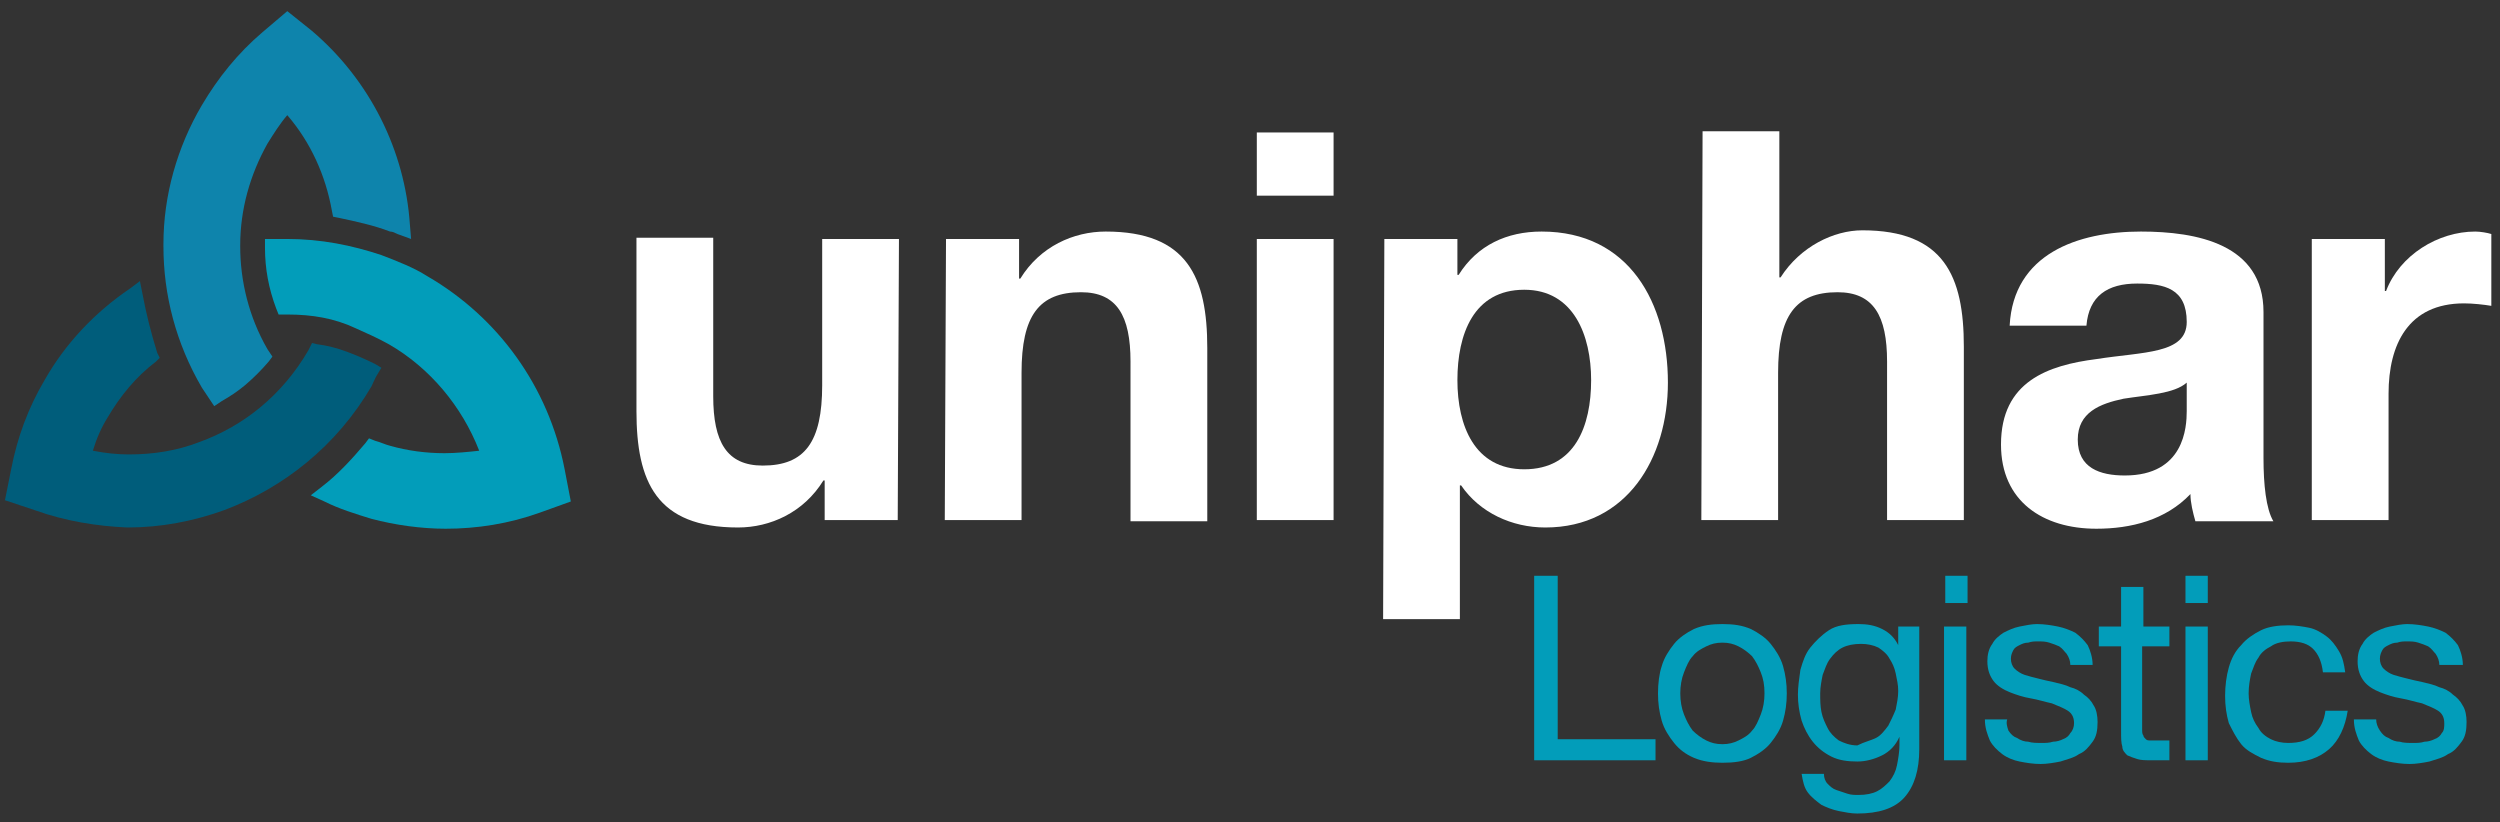 <?xml version="1.0" encoding="utf-8"?>
<!-- Generator: Adobe Illustrator 27.9.0, SVG Export Plug-In . SVG Version: 6.00 Build 0)  -->
<svg version="1.0" id="Layer_1" xmlns="http://www.w3.org/2000/svg" xmlns:xlink="http://www.w3.org/1999/xlink" x="0px" y="0px"
	 width="201.9px" height="66.4px" viewBox="0 0 201.9 66.4" style="enable-background:new 0 0 201.9 66.4;" xml:space="preserve">
<rect x="0" y="0" width="201.9" height="66.4" fill="#333333" stroke="none"/>
<style type="text/css">
	.st0{clip-path:url(#SVGID_00000085240407209804822670000014284130986480237241_);fill:#FFFFFF;}
	.st1{clip-path:url(#SVGID_00000085240407209804822670000014284130986480237241_);fill:#005D7B;}
	.st2{clip-path:url(#SVGID_00000085240407209804822670000014284130986480237241_);fill:#029DBA;}
	.st3{clip-path:url(#SVGID_00000085240407209804822670000014284130986480237241_);fill:#0E84AC;}
</style>
<g>
	<defs>
		<rect id="SVGID_1_" x="0.4" y="0.8" width="201.8" height="65"/>
	</defs>
	<clipPath id="SVGID_00000116922703124757303580000006774558609141451939_">
		<use xlink:href="#SVGID_1_"  style="overflow:visible;"/>
	</clipPath>
	<path style="clip-path:url(#SVGID_00000116922703124757303580000006774558609141451939_);fill:#FFFFFF;" d="M72.5,42h-5.9v-3.2
		h-0.1c-1.6,2.6-4.3,3.8-6.9,3.8c-6.6,0-8.2-3.7-8.2-9.4v-14h6.2v12.8c0,3.7,1.1,5.6,4,5.6c3.4,0,4.8-1.9,4.8-6.5V19.3h6.2"/>
	<path style="clip-path:url(#SVGID_00000116922703124757303580000006774558609141451939_);fill:#FFFFFF;" d="M76.4,19.3h5.9v3.2h0.1
		c1.6-2.6,4.3-3.8,6.9-3.8c6.6,0,8.2,3.7,8.2,9.4v14h-6.2V29.2c0-3.7-1.1-5.6-4-5.6c-3.4,0-4.8,1.9-4.8,6.5V42h-6.2"/>
	<path style="clip-path:url(#SVGID_00000116922703124757303580000006774558609141451939_);fill:#FFFFFF;" d="M107.7,15.8h-6.2v-5.1
		h6.2 M101.5,19.3h6.2V42h-6.2V19.3z"/>
	<path style="clip-path:url(#SVGID_00000116922703124757303580000006774558609141451939_);fill:#FFFFFF;" d="M111.8,19.3h5.9v2.9
		h0.1c1.5-2.4,3.9-3.5,6.7-3.5c7.1,0,10.2,5.8,10.2,12.2c0,6.1-3.3,11.7-9.9,11.7c-2.7,0-5.3-1.2-6.8-3.4h-0.1V50h-6.2 M128.5,30.7
		c0-3.6-1.4-7.3-5.4-7.3c-4.1,0-5.4,3.6-5.4,7.3c0,3.7,1.4,7.2,5.4,7.2C127.2,37.9,128.5,34.4,128.5,30.7"/>
	<path style="clip-path:url(#SVGID_00000116922703124757303580000006774558609141451939_);fill:#FFFFFF;" d="M137.5,10.6h6.2v11.8
		h0.1c1.6-2.5,4.3-3.8,6.6-3.8c6.6,0,8.2,3.7,8.2,9.4v14h-6.2V29.2c0-3.7-1.1-5.6-4-5.6c-3.4,0-4.8,1.9-4.8,6.5V42h-6.2"/>
	<path style="clip-path:url(#SVGID_00000116922703124757303580000006774558609141451939_);fill:#FFFFFF;" d="M162.3,26.3
		c0.3-5.8,5.5-7.6,10.6-7.6c4.5,0,9.9,1,9.9,6.5v11.8c0,2.1,0.2,4.1,0.8,5.1h-6.3c-0.2-0.7-0.4-1.5-0.4-2.2c-2,2.1-4.8,2.8-7.6,2.8
		c-4.3,0-7.7-2.2-7.7-6.8c0-5.1,3.8-6.4,7.7-6.9c3.8-0.6,7.3-0.4,7.3-3c0-2.7-1.8-3.1-4-3.1c-2.4,0-3.9,1-4.1,3.4 M176.6,30.9
		c-1,0.9-3.2,1-5.1,1.3c-1.9,0.4-3.7,1.1-3.7,3.3c0,2.3,1.8,2.9,3.8,2.9c4.8,0,5-3.9,5-5.2V30.9z"/>
	<path style="clip-path:url(#SVGID_00000116922703124757303580000006774558609141451939_);fill:#FFFFFF;" d="M186.7,19.3h5.9v4.2
		h0.1c1.1-2.9,4.2-4.8,7.2-4.8c0.4,0,1,0.1,1.3,0.2v5.8c-0.6-0.1-1.5-0.2-2.2-0.2c-4.5,0-6.1,3.3-6.1,7.3V42h-6.2"/>
	<path style="clip-path:url(#SVGID_00000116922703124757303580000006774558609141451939_);fill:#005D7B;" d="M2.8,41.2l-2.4-0.8
		l0.5-2.5c0.5-2.6,1.4-5,2.7-7.2c1.7-3,4.1-5.5,6.9-7.4l0.8-0.6l0.2,1c0.3,1.6,0.7,3.2,1.2,4.8l0.2,0.4l-0.3,0.3
		C11,30.4,9.7,32,8.7,33.7c-0.5,0.8-0.9,1.7-1.2,2.7c1,0.2,2,0.3,2.9,0.3c2,0,3.9-0.3,5.7-1c3.6-1.3,6.7-3.8,8.8-7.4
		c0,0,0.3-0.6,0.3-0.6l0.4,0.1c0.8,0.1,1.6,0.3,2.4,0.6c0.8,0.3,1.5,0.6,2.3,1l0.5,0.3l-0.3,0.5c-0.2,0.3-0.3,0.6-0.5,1
		c-2.8,4.8-7.1,8.2-11.9,10c-2.5,0.9-5.1,1.4-7.8,1.4C7.9,42.5,5.3,42.1,2.8,41.2"/>
	<path style="clip-path:url(#SVGID_00000116922703124757303580000006774558609141451939_);fill:#029DBA;" d="M23.2,25.4l-0.7,0
		l-0.2-0.5c-0.6-1.6-0.9-3.2-0.9-4.9l0-0.7l0.7,0c0.4,0,0.7,0,1.1,0c2.7,0,5.2,0.5,7.6,1.3c1.3,0.5,2.6,1,3.7,1.7
		c5.7,3.3,9.8,8.9,11.1,15.6l0.5,2.6l-2.5,0.9c-2.5,0.9-5.1,1.3-7.6,1.3c-2,0-4.1-0.3-6-0.8c-1.3-0.4-2.6-0.8-3.8-1.4l-1.1-0.5
		l0.9-0.7c1.3-1,2.4-2.2,3.5-3.5l0.3-0.4l0.5,0.2c0.4,0.1,0.8,0.3,1.2,0.4c1.4,0.4,2.9,0.6,4.4,0.6c0.9,0,1.9-0.1,2.8-0.2
		c-1.4-3.6-4-6.7-7.3-8.6c-0.9-0.5-1.8-0.9-2.7-1.3C27,25.7,25.2,25.4,23.2,25.4"/>
	<path style="clip-path:url(#SVGID_00000116922703124757303580000006774558609141451939_);fill:#0E84AC;" d="M25.2,2.5
		c4.7,4,7.5,9.7,7.9,15.6l0.1,1.2l-1.1-0.4c-0.2-0.1-0.4-0.2-0.6-0.2c-1.3-0.5-2.7-0.8-4.1-1.1l-0.5-0.1L26.8,17
		c-0.5-2.8-1.7-5.5-3.6-7.7c-0.6,0.7-1.1,1.5-1.6,2.3c-1.4,2.5-2.2,5.3-2.2,8.2v0.1c0,2.8,0.7,5.7,2.2,8.3l0.4,0.6l-0.3,0.4
		c-0.6,0.7-1.2,1.3-1.9,1.9c-0.6,0.5-1.2,0.9-1.9,1.3l-0.6,0.4l-0.4-0.6c-0.2-0.3-0.4-0.6-0.6-0.9c-2.1-3.6-3.1-7.5-3.1-11.4
		c0-0.1,0-0.1,0-0.2c0-3.9,1.1-7.8,3.1-11.2c1.3-2.2,2.9-4.2,4.9-5.9l2-1.7L25.2,2.5"/>
	<polygon style="clip-path:url(#SVGID_00000116922703124757303580000006774558609141451939_);fill:#029DBA;" points="125.8,46.5 
		125.8,59.7 133.7,59.7 133.7,61.4 123.9,61.4 123.9,46.5 	"/>
	<path style="clip-path:url(#SVGID_00000116922703124757303580000006774558609141451939_);fill:#029DBA;" d="M134.2,53.8
		c0.2-0.7,0.6-1.3,1-1.8c0.4-0.5,1-0.9,1.6-1.2c0.7-0.3,1.4-0.4,2.3-0.4c0.9,0,1.6,0.1,2.3,0.4c0.6,0.3,1.2,0.7,1.6,1.2
		c0.4,0.5,0.8,1.1,1,1.8c0.2,0.7,0.3,1.4,0.3,2.2c0,0.8-0.1,1.5-0.3,2.2c-0.2,0.7-0.6,1.3-1,1.8c-0.4,0.5-1,0.9-1.6,1.2
		c-0.6,0.3-1.4,0.4-2.3,0.4c-0.8,0-1.6-0.1-2.3-0.4c-0.7-0.3-1.2-0.7-1.6-1.2c-0.4-0.5-0.8-1.1-1-1.8c-0.2-0.7-0.3-1.4-0.3-2.2
		C133.9,55.2,134,54.4,134.2,53.8 M136,57.7c0.2,0.5,0.4,0.9,0.7,1.3c0.3,0.3,0.7,0.6,1.1,0.8c0.4,0.2,0.8,0.3,1.3,0.3
		c0.5,0,0.9-0.1,1.3-0.3c0.4-0.2,0.8-0.4,1.1-0.8c0.3-0.3,0.5-0.8,0.7-1.3c0.2-0.5,0.3-1.1,0.3-1.7c0-0.7-0.1-1.2-0.3-1.7
		c-0.2-0.5-0.4-0.9-0.7-1.3c-0.3-0.3-0.7-0.6-1.1-0.8c-0.4-0.2-0.8-0.3-1.3-0.3c-0.5,0-0.9,0.1-1.3,0.3c-0.4,0.2-0.8,0.4-1.1,0.8
		c-0.3,0.3-0.5,0.8-0.7,1.3c-0.2,0.5-0.3,1.1-0.3,1.7C135.7,56.6,135.8,57.2,136,57.7"/>
	<path style="clip-path:url(#SVGID_00000116922703124757303580000006774558609141451939_);fill:#029DBA;" d="M153.8,64.4
		c-0.8,0.9-2.1,1.3-3.8,1.3c-0.5,0-1-0.1-1.5-0.2c-0.5-0.1-1-0.3-1.4-0.5c-0.4-0.3-0.8-0.6-1.1-1c-0.3-0.4-0.4-0.9-0.5-1.5h1.8
		c0,0.3,0.1,0.6,0.3,0.8c0.2,0.2,0.4,0.4,0.7,0.5c0.3,0.1,0.6,0.2,0.9,0.3s0.6,0.1,0.9,0.1c0.6,0,1.1-0.1,1.5-0.3
		c0.4-0.2,0.7-0.5,1-0.8c0.3-0.4,0.5-0.8,0.6-1.3c0.1-0.5,0.2-1.1,0.2-1.6v-0.7h0c-0.3,0.7-0.8,1.2-1.4,1.5c-0.6,0.3-1.3,0.5-2,0.5
		c-0.8,0-1.5-0.1-2.1-0.4c-0.6-0.3-1.1-0.7-1.5-1.2c-0.4-0.5-0.7-1.1-0.9-1.7c-0.2-0.7-0.3-1.4-0.3-2.1c0-0.6,0.1-1.3,0.2-2
		c0.2-0.7,0.4-1.3,0.8-1.8c0.4-0.5,0.9-1,1.5-1.4c0.6-0.4,1.4-0.5,2.4-0.5c0.7,0,1.3,0.1,1.9,0.4c0.6,0.3,1,0.7,1.3,1.3h0v-1.5h1.7
		v9.9C155,62.2,154.6,63.5,153.8,64.4 M151.5,59.6c0.4-0.2,0.7-0.6,1-1c0.2-0.4,0.4-0.8,0.6-1.3c0.1-0.5,0.2-1,0.2-1.5
		c0-0.5-0.1-0.9-0.2-1.4c-0.1-0.5-0.3-0.9-0.5-1.2c-0.2-0.4-0.6-0.7-0.9-0.9c-0.4-0.2-0.9-0.3-1.4-0.3c-0.6,0-1.1,0.1-1.5,0.3
		c-0.4,0.2-0.7,0.5-1,0.9s-0.4,0.8-0.6,1.3c-0.1,0.5-0.2,1-0.2,1.5c0,0.5,0,1,0.1,1.5c0.1,0.5,0.3,0.9,0.5,1.3
		c0.2,0.4,0.5,0.7,0.9,1c0.4,0.2,0.9,0.4,1.5,0.4C150.6,59.9,151.1,59.8,151.5,59.6"/>
	<path style="clip-path:url(#SVGID_00000116922703124757303580000006774558609141451939_);fill:#029DBA;" d="M157.1,46.5h1.8v2.2
		h-1.8V46.5z M158.8,61.4h-1.8V50.6h1.8V61.4z"/>
	<path style="clip-path:url(#SVGID_00000116922703124757303580000006774558609141451939_);fill:#029DBA;" d="M162.2,59
		c0.2,0.3,0.4,0.5,0.7,0.6c0.3,0.2,0.6,0.3,0.9,0.3c0.3,0.1,0.7,0.1,1.1,0.1c0.3,0,0.6,0,0.9-0.1c0.3,0,0.6-0.1,0.8-0.2
		c0.3-0.1,0.5-0.3,0.6-0.5c0.2-0.2,0.3-0.5,0.3-0.8c0-0.5-0.2-0.8-0.5-1c-0.3-0.2-0.8-0.4-1.3-0.6c-0.5-0.1-1.1-0.3-1.7-0.4
		c-0.6-0.1-1.2-0.3-1.7-0.5c-0.5-0.2-1-0.5-1.3-0.9c-0.3-0.4-0.5-0.9-0.5-1.6c0-0.5,0.1-1,0.4-1.4c0.2-0.4,0.6-0.7,0.9-0.9
		c0.4-0.2,0.8-0.4,1.3-0.5s1-0.2,1.4-0.2c0.6,0,1.2,0.1,1.7,0.2c0.5,0.1,1,0.3,1.4,0.5c0.4,0.3,0.7,0.6,1,1c0.2,0.4,0.4,1,0.4,1.6
		h-1.8c0-0.3-0.1-0.6-0.3-0.9c-0.2-0.2-0.3-0.4-0.6-0.6c-0.2-0.1-0.5-0.2-0.8-0.3c-0.3-0.1-0.6-0.1-0.9-0.1c-0.3,0-0.5,0-0.8,0.1
		c-0.3,0-0.5,0.1-0.7,0.2c-0.2,0.1-0.4,0.2-0.5,0.4c-0.1,0.2-0.2,0.4-0.2,0.7c0,0.3,0.1,0.6,0.3,0.8c0.2,0.2,0.5,0.4,0.8,0.5
		c0.3,0.1,0.7,0.2,1.1,0.3c0.4,0.1,0.8,0.2,1.3,0.3c0.4,0.1,0.9,0.2,1.3,0.4c0.4,0.1,0.8,0.3,1.1,0.6c0.3,0.2,0.6,0.5,0.8,0.9
		c0.2,0.3,0.3,0.8,0.3,1.3c0,0.7-0.1,1.2-0.4,1.6c-0.3,0.4-0.6,0.8-1.1,1c-0.4,0.3-0.9,0.4-1.5,0.6c-0.5,0.1-1.1,0.2-1.6,0.2
		c-0.6,0-1.2-0.1-1.7-0.2c-0.5-0.1-1-0.3-1.4-0.6c-0.4-0.3-0.8-0.7-1-1.1c-0.2-0.5-0.4-1-0.4-1.7h1.8C162,58.4,162.1,58.7,162.2,59"
		/>
	<path style="clip-path:url(#SVGID_00000116922703124757303580000006774558609141451939_);fill:#029DBA;" d="M175.2,50.6v1.6H173
		v6.7c0,0.2,0,0.4,0.1,0.5c0,0.1,0.1,0.2,0.2,0.3c0.1,0.1,0.2,0.1,0.4,0.1c0.2,0,0.4,0,0.7,0h0.8v1.6h-1.4c-0.5,0-0.9,0-1.2-0.1
		c-0.3-0.1-0.6-0.2-0.8-0.3c-0.2-0.2-0.4-0.4-0.4-0.7c-0.1-0.3-0.1-0.7-0.1-1.2v-6.9h-1.8v-1.6h1.8v-3.2h1.8v3.2H175.2z"/>
	<path style="clip-path:url(#SVGID_00000116922703124757303580000006774558609141451939_);fill:#029DBA;" d="M176.5,46.5h1.8v2.2
		h-1.8V46.5z M178.3,61.4h-1.8V50.6h1.8V61.4z"/>
	<path style="clip-path:url(#SVGID_00000116922703124757303580000006774558609141451939_);fill:#029DBA;" d="M186.8,52.4
		c-0.4-0.4-1-0.6-1.8-0.6c-0.6,0-1.2,0.1-1.6,0.4c-0.4,0.2-0.8,0.5-1,0.9c-0.3,0.4-0.4,0.8-0.6,1.3c-0.1,0.5-0.2,1-0.2,1.6
		c0,0.5,0.1,1,0.2,1.5c0.1,0.5,0.3,0.9,0.6,1.3c0.2,0.4,0.6,0.7,1,0.9c0.4,0.2,0.9,0.3,1.4,0.3c0.9,0,1.6-0.2,2.1-0.7
		c0.5-0.5,0.8-1.1,0.9-1.9h1.8c-0.2,1.3-0.7,2.4-1.5,3.1c-0.8,0.7-1.9,1.1-3.3,1.1c-0.8,0-1.5-0.1-2.2-0.4c-0.6-0.3-1.2-0.6-1.6-1.1
		c-0.4-0.5-0.7-1.1-1-1.7c-0.2-0.7-0.3-1.4-0.3-2.2c0-0.8,0.1-1.6,0.3-2.3c0.2-0.7,0.5-1.3,1-1.8c0.4-0.5,1-0.9,1.6-1.2
		c0.6-0.3,1.4-0.4,2.2-0.4c0.6,0,1.2,0.1,1.7,0.2c0.5,0.1,1,0.4,1.4,0.7c0.4,0.3,0.7,0.7,1,1.2c0.3,0.5,0.4,1,0.5,1.7h-1.8
		C187.5,53.4,187.2,52.8,186.8,52.4"/>
	<path style="clip-path:url(#SVGID_00000116922703124757303580000006774558609141451939_);fill:#029DBA;" d="M192.2,59
		c0.2,0.3,0.4,0.5,0.7,0.6c0.3,0.2,0.6,0.3,0.9,0.3c0.3,0.1,0.7,0.1,1.1,0.1c0.3,0,0.6,0,0.9-0.1c0.3,0,0.6-0.1,0.8-0.2
		c0.3-0.1,0.5-0.3,0.6-0.5c0.2-0.2,0.2-0.5,0.2-0.8c0-0.5-0.2-0.8-0.5-1c-0.3-0.2-0.8-0.4-1.3-0.6c-0.5-0.1-1.1-0.3-1.7-0.4
		c-0.6-0.1-1.2-0.3-1.7-0.5c-0.5-0.2-1-0.5-1.3-0.9c-0.3-0.4-0.5-0.9-0.5-1.6c0-0.5,0.1-1,0.4-1.4c0.2-0.4,0.6-0.7,0.9-0.9
		c0.4-0.2,0.8-0.4,1.3-0.5s1-0.2,1.4-0.2c0.6,0,1.2,0.1,1.7,0.2c0.5,0.1,1,0.3,1.4,0.5c0.4,0.3,0.7,0.6,1,1c0.2,0.4,0.4,1,0.4,1.6
		H197c0-0.3-0.1-0.6-0.3-0.9c-0.2-0.2-0.3-0.4-0.6-0.6c-0.2-0.1-0.5-0.2-0.8-0.3c-0.3-0.1-0.6-0.1-0.9-0.1c-0.3,0-0.5,0-0.8,0.1
		c-0.3,0-0.5,0.1-0.7,0.2c-0.2,0.1-0.4,0.2-0.5,0.4c-0.1,0.2-0.2,0.4-0.2,0.7c0,0.3,0.1,0.6,0.3,0.8c0.2,0.2,0.5,0.4,0.8,0.5
		c0.3,0.1,0.7,0.2,1.1,0.3c0.4,0.1,0.8,0.2,1.3,0.3c0.4,0.1,0.9,0.2,1.3,0.4c0.4,0.1,0.8,0.3,1.1,0.6c0.3,0.2,0.6,0.5,0.8,0.9
		c0.2,0.3,0.3,0.8,0.3,1.3c0,0.7-0.1,1.2-0.4,1.6c-0.3,0.4-0.6,0.8-1.1,1c-0.4,0.3-0.9,0.4-1.5,0.6c-0.5,0.1-1.1,0.2-1.6,0.2
		c-0.6,0-1.2-0.1-1.7-0.2c-0.5-0.1-1-0.3-1.4-0.6c-0.4-0.3-0.8-0.7-1-1.1c-0.2-0.5-0.4-1-0.4-1.7h1.8C191.9,58.4,192,58.7,192.2,59"
		/>
	<path style="clip-path:url(#SVGID_00000116922703124757303580000006774558609141451939_);fill:#029DBA;" d="M213.8,60.3
		c-1,1-2.5,1.4-4.3,1.4c-1.9,0-3.4-0.5-4.5-1.4c-1.1-0.9-1.6-2.4-1.6-4.4v-9.5h2V56c0,1.3,0.4,2.3,1.1,3c0.7,0.7,1.7,1,3.1,1
		c1.3,0,2.2-0.3,2.9-1c0.7-0.7,1-1.7,1-3v-9.5h2V56C215.3,57.9,214.8,59.3,213.8,60.3"/>
	<path style="clip-path:url(#SVGID_00000116922703124757303580000006774558609141451939_);fill:#029DBA;" d="M225.2,48.5
		c-0.7-0.5-1.5-0.7-2.5-0.7c-0.4,0-0.8,0-1.2,0.1c-0.4,0.1-0.8,0.2-1.1,0.4c-0.3,0.2-0.6,0.5-0.8,0.8c-0.2,0.3-0.3,0.7-0.3,1.2
		c0,0.5,0.1,0.8,0.4,1.1c0.3,0.3,0.6,0.5,1.1,0.7c0.5,0.2,1,0.3,1.5,0.4c0.6,0.1,1.2,0.2,1.7,0.4c0.6,0.1,1.2,0.3,1.7,0.5
		s1.1,0.4,1.5,0.8c0.5,0.3,0.8,0.7,1.1,1.2c0.3,0.5,0.4,1.1,0.4,1.8c0,0.8-0.2,1.5-0.5,2c-0.4,0.6-0.8,1-1.4,1.4
		c-0.6,0.4-1.2,0.6-1.9,0.8c-0.7,0.2-1.4,0.2-2.1,0.2c-0.8,0-1.6-0.1-2.4-0.3c-0.7-0.2-1.4-0.5-2-1c-0.6-0.4-1-1-1.3-1.6
		c-0.3-0.7-0.5-1.4-0.5-2.3h1.9c0,0.6,0.1,1.2,0.4,1.6c0.2,0.5,0.6,0.8,1,1.1c0.4,0.3,0.9,0.5,1.4,0.6c0.5,0.1,1.1,0.2,1.6,0.2
		c0.4,0,0.9,0,1.3-0.1c0.5-0.1,0.9-0.2,1.2-0.4c0.4-0.2,0.7-0.5,0.9-0.8c0.2-0.3,0.3-0.8,0.3-1.3c0-0.5-0.1-0.9-0.4-1.3
		c-0.3-0.3-0.6-0.6-1.1-0.8c-0.5-0.2-1-0.4-1.5-0.5c-0.6-0.1-1.2-0.3-1.7-0.4c-0.6-0.1-1.2-0.3-1.7-0.5c-0.6-0.2-1.1-0.4-1.5-0.7
		c-0.5-0.3-0.8-0.7-1.1-1.1c-0.3-0.5-0.4-1-0.4-1.7c0-0.8,0.2-1.4,0.5-2c0.3-0.5,0.7-1,1.2-1.4c0.5-0.4,1.1-0.6,1.7-0.8
		c0.6-0.2,1.3-0.3,2-0.3c0.8,0,1.5,0.1,2.1,0.3c0.7,0.2,1.2,0.5,1.7,0.9c0.5,0.4,0.9,0.9,1.2,1.5c0.3,0.6,0.4,1.3,0.5,2.1h-1.9
		C226.2,49.7,225.8,49,225.2,48.5"/>
	<path style="clip-path:url(#SVGID_00000116922703124757303580000006774558609141451939_);fill:#029DBA;" d="M236.8,46.5l5.8,14.9
		h-2.2l-1.6-4.5h-6.3l-1.7,4.5h-2l5.8-14.9H236.8z M238.1,55.2l-2.5-7h0l-2.5,7H238.1z"/>
</g>
</svg>
